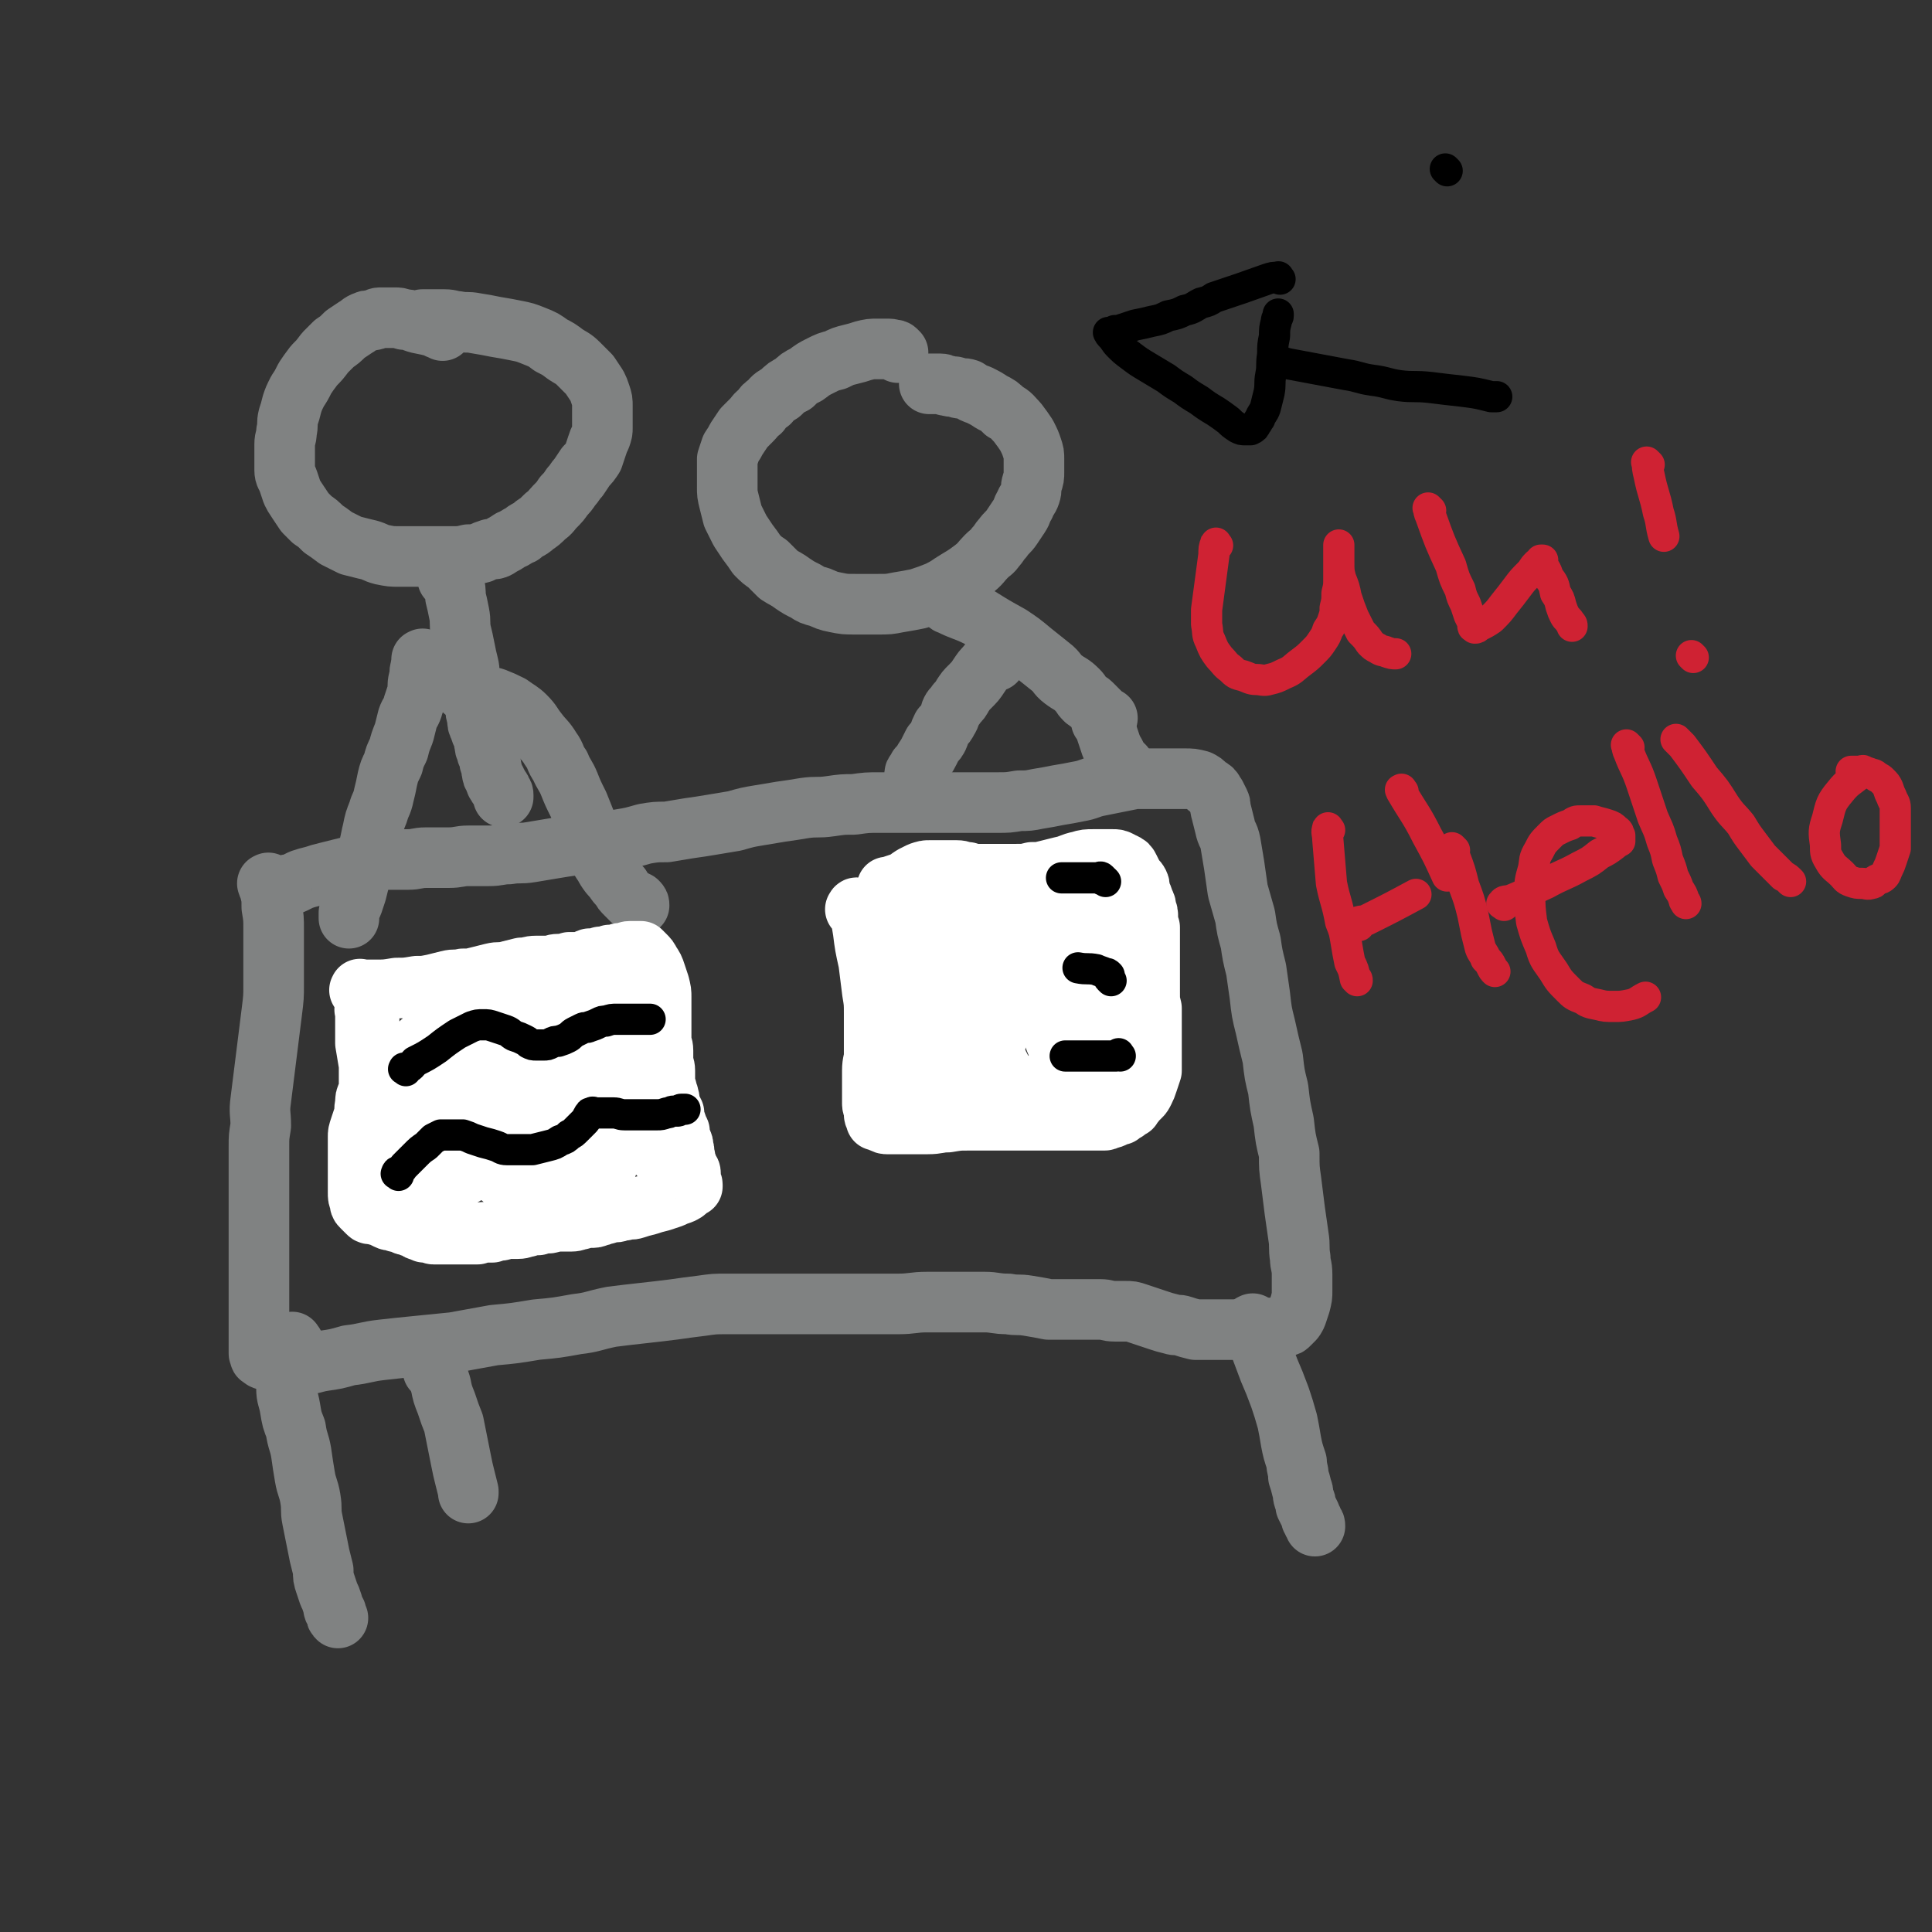 <svg viewBox='0 0 1052 1052' version='1.1' xmlns='http://www.w3.org/2000/svg' xmlns:xlink='http://www.w3.org/1999/xlink'><rect x="0" y="0" width="1052" height="1052" fill="#333333" stroke="none"/><g fill='none' stroke='#808282' stroke-width='33' stroke-linecap='round' stroke-linejoin='round'><path d='M147,482c-1,-1 -1,-2 -1,-1 -1,0 0,0 0,1 0,1 1,1 1,3 1,4 1,4 1,9 1,6 1,6 1,12 0,8 0,8 0,15 0,7 0,7 0,15 0,7 0,7 -1,15 -1,8 -1,8 -2,16 -1,8 -1,8 -2,16 -1,8 -1,8 -2,16 -1,7 0,7 0,14 -1,6 -1,6 -1,11 0,5 0,5 0,10 0,4 0,4 0,8 0,4 0,4 0,8 0,3 0,3 0,7 0,4 0,4 0,8 0,4 0,4 0,8 0,3 0,3 0,7 0,3 0,3 0,6 0,4 0,4 0,7 0,3 0,3 0,5 0,3 0,3 0,6 0,3 0,3 0,5 0,3 0,3 0,5 0,3 0,3 0,5 0,3 0,3 0,5 0,3 0,3 0,5 0,2 0,2 0,4 0,1 0,1 0,2 0,0 0,0 0,1 0,0 0,0 0,0 0,1 0,1 0,1 1,1 0,2 1,2 2,2 2,1 5,2 4,1 3,2 8,2 4,1 5,0 9,0 6,0 6,-1 12,-2 7,-1 7,-1 14,-3 9,-1 9,-2 18,-3 9,-1 9,-1 19,-2 10,-1 10,-1 20,-2 11,-2 11,-2 22,-4 11,-1 11,-1 23,-3 11,-1 11,-1 22,-3 9,-1 9,-2 19,-4 8,-1 8,-1 17,-2 9,-1 9,-1 17,-2 7,-1 7,-1 15,-2 7,-1 7,-1 14,-1 8,0 8,0 15,0 7,0 7,0 14,0 7,0 7,0 15,0 9,0 9,0 18,0 7,0 7,0 15,0 8,0 8,0 16,0 8,0 8,-1 16,-1 8,0 8,0 15,0 8,0 8,0 16,0 6,0 6,1 13,1 5,1 5,0 11,1 6,1 6,1 11,2 5,0 5,0 10,0 5,0 5,0 10,0 4,0 4,0 8,0 4,0 4,1 8,1 3,0 3,0 6,0 3,0 3,0 6,1 3,1 3,1 6,2 3,1 3,1 6,2 3,1 3,1 7,2 3,1 3,0 6,1 3,1 3,1 7,2 4,0 4,0 8,0 4,0 4,0 8,0 4,0 4,0 9,0 3,0 3,0 7,0 3,0 3,0 6,0 2,0 2,-1 4,-1 2,0 2,0 4,0 1,0 1,0 3,-1 1,0 1,0 2,-1 1,-1 1,-1 2,-2 1,-1 1,-1 2,-3 1,-3 1,-3 2,-6 1,-4 1,-4 1,-7 0,-5 0,-5 0,-9 0,-5 -1,-5 -1,-9 -1,-6 0,-6 -1,-12 -1,-7 -1,-7 -2,-14 -1,-8 -1,-8 -2,-16 -1,-7 -1,-7 -1,-15 -2,-8 -2,-8 -3,-17 -2,-9 -2,-9 -3,-18 -2,-8 -2,-8 -3,-17 -2,-8 -2,-8 -4,-17 -2,-8 -2,-8 -3,-17 -1,-7 -1,-7 -2,-14 -2,-8 -2,-8 -3,-15 -2,-7 -2,-7 -3,-14 -2,-7 -2,-7 -4,-14 -1,-7 -1,-7 -2,-14 -1,-6 -1,-6 -2,-12 -1,-5 -2,-4 -3,-9 -1,-4 -1,-4 -2,-8 -1,-3 0,-3 -1,-5 -1,-2 -1,-2 -2,-4 -1,-1 -1,-2 -2,-3 -1,-1 -2,-1 -3,-2 -2,-2 -2,-2 -4,-3 -4,-1 -4,-1 -8,-1 -5,0 -5,0 -9,0 -5,0 -5,0 -9,0 -4,0 -5,0 -9,0 -5,1 -5,1 -10,2 -5,1 -5,1 -10,2 -5,1 -5,2 -11,3 -5,1 -5,1 -11,2 -5,1 -5,1 -11,2 -5,1 -5,1 -10,1 -6,1 -6,1 -12,1 -7,0 -7,0 -14,0 -7,0 -7,0 -13,0 -6,0 -6,0 -12,0 -7,0 -7,0 -13,0 -6,0 -6,0 -12,0 -7,0 -7,0 -14,1 -6,0 -6,0 -13,1 -7,1 -7,0 -14,1 -6,1 -6,1 -13,2 -6,1 -6,1 -12,2 -6,1 -6,1 -13,3 -6,1 -6,1 -12,2 -6,1 -6,1 -13,2 -6,1 -6,1 -12,2 -6,0 -6,0 -12,1 -7,2 -7,2 -13,3 -6,1 -6,1 -12,2 -6,1 -6,1 -12,1 -7,1 -7,1 -13,2 -6,1 -6,1 -12,2 -6,1 -6,0 -12,1 -5,0 -5,1 -11,1 -5,0 -5,0 -11,0 -5,0 -5,1 -11,1 -6,0 -6,0 -12,0 -5,0 -5,1 -10,1 -5,0 -5,0 -10,0 -5,0 -5,0 -9,1 -4,1 -4,1 -8,2 -5,1 -5,1 -9,2 -4,1 -4,1 -8,2 -4,1 -4,1 -7,2 -4,1 -4,1 -7,2 -2,1 -2,1 -4,2 -2,1 -2,0 -4,1 -1,0 -1,0 -2,1 -1,0 0,1 -1,1 '/><path d='M160,732c-1,-1 -1,-2 -1,-1 -1,0 0,1 0,1 0,0 -2,-1 -2,0 -1,2 -1,3 -1,5 0,4 0,4 0,8 0,5 0,6 0,11 0,5 1,5 2,11 1,6 1,6 3,11 1,7 2,7 3,13 1,7 1,7 2,13 1,6 2,6 3,12 1,6 0,6 1,11 1,5 1,5 2,10 1,5 1,5 2,10 1,4 1,4 2,8 0,4 0,4 1,7 1,3 1,3 2,6 1,2 1,2 2,5 1,3 0,3 2,5 0,2 0,2 1,3 '/><path d='M237,747c-1,-1 -2,-1 -1,-1 0,-1 0,-1 1,0 1,1 1,1 1,2 1,3 1,3 2,6 1,5 1,5 3,10 2,6 2,6 4,11 1,5 1,5 2,10 1,5 1,5 2,10 1,5 1,5 2,9 1,4 1,4 2,8 0,0 0,0 0,1 '/><path d='M683,722c-1,-1 -1,-2 -1,-1 -1,0 0,0 0,1 1,4 1,4 3,8 3,8 3,8 6,16 3,7 3,7 6,15 2,6 2,6 4,13 1,5 1,5 2,11 1,5 1,5 3,11 0,4 1,4 1,8 1,3 1,3 2,7 1,2 0,2 1,5 1,2 1,2 1,4 1,2 1,2 2,4 1,2 1,2 1,3 1,1 1,1 1,2 1,1 1,1 1,2 '/><path d='M241,180c-1,-1 -1,-1 -1,-1 -1,-1 -1,0 -1,0 -1,0 -1,-1 -2,-1 -4,-1 -4,-1 -9,-2 -4,-1 -4,-2 -8,-2 -3,-1 -3,-1 -5,-1 -2,0 -2,0 -4,0 -2,0 -2,0 -4,0 -2,0 -2,1 -3,1 -3,1 -3,0 -5,1 -3,1 -3,2 -5,3 -3,2 -3,2 -6,4 -3,3 -3,3 -6,5 -3,3 -3,3 -5,5 -3,4 -3,4 -6,7 -3,4 -3,4 -5,7 -2,4 -2,4 -4,7 -2,4 -2,4 -3,7 -1,4 -1,4 -2,7 -1,4 0,4 -1,8 0,4 -1,3 -1,7 0,4 0,4 0,8 0,3 0,3 0,6 0,3 1,3 2,6 1,3 1,3 2,6 1,2 1,2 3,5 2,3 2,3 4,6 2,2 2,2 4,4 3,2 3,2 6,5 3,2 3,2 7,5 4,2 4,2 8,4 4,1 4,1 8,2 5,1 5,2 9,3 5,1 5,1 9,1 6,0 6,0 11,0 5,0 5,0 10,0 4,0 4,0 9,0 4,0 4,0 8,-1 3,0 3,0 7,-1 2,-1 2,-1 5,-2 3,0 3,0 6,-2 2,-1 2,-1 5,-3 3,-1 3,-2 6,-3 3,-3 4,-2 7,-5 3,-2 3,-2 6,-5 3,-2 3,-3 5,-5 3,-3 3,-3 5,-6 2,-2 2,-2 4,-5 2,-2 2,-3 4,-5 2,-3 2,-3 4,-6 2,-2 2,-2 4,-5 1,-3 1,-3 2,-6 1,-3 1,-3 2,-5 1,-3 1,-3 1,-5 0,-3 0,-3 0,-6 0,-3 0,-3 0,-6 0,-3 0,-3 -1,-6 -1,-3 -1,-3 -2,-5 -2,-3 -2,-3 -4,-6 -3,-3 -3,-3 -6,-6 -3,-3 -4,-3 -7,-5 -4,-3 -4,-3 -8,-5 -4,-3 -4,-3 -9,-5 -5,-2 -5,-2 -10,-3 -5,-1 -5,-1 -11,-2 -5,-1 -5,-1 -11,-2 -5,-1 -5,0 -10,-1 -3,0 -3,-1 -7,-1 -3,0 -3,0 -6,0 -2,0 -2,0 -4,0 -1,0 -1,0 -2,0 '/><path d='M245,316c-1,-1 -2,-1 -1,-1 0,-1 0,0 1,0 1,1 1,1 2,2 1,4 1,4 1,8 1,4 1,4 2,9 1,5 0,5 1,10 1,4 1,4 2,9 1,5 1,5 2,9 1,4 0,4 1,8 1,4 1,4 2,8 1,4 0,4 1,7 0,3 0,3 1,6 0,3 0,3 1,5 1,3 1,3 2,5 1,2 0,2 1,4 0,2 0,2 1,4 0,2 1,2 1,3 1,2 0,2 1,4 1,2 0,2 1,4 0,2 0,2 1,3 0,1 0,1 1,2 0,2 0,1 1,2 0,1 0,1 1,2 1,1 1,1 1,2 1,1 1,1 1,2 0,1 0,1 0,1 '/><path d='M231,360c-1,-1 -1,-2 -1,-1 -1,0 0,0 0,1 0,2 -1,2 -1,4 -1,3 0,3 -1,6 -1,4 0,4 -1,8 -1,3 -1,3 -2,6 -1,4 -2,4 -3,7 -1,4 -1,4 -2,8 -2,5 -2,5 -3,9 -2,4 -2,4 -3,8 -2,4 -2,4 -3,8 -1,5 -1,5 -2,9 -1,5 -2,5 -3,9 -2,5 -2,5 -3,10 -1,4 -1,5 -2,9 -1,5 -2,4 -3,9 -1,4 -1,4 -2,8 -1,4 -1,4 -2,8 -1,3 -1,3 -2,6 -1,2 -1,2 -2,5 0,1 0,1 0,2 0,0 0,0 0,1 '/><path d='M254,377c-1,-1 -2,-1 -1,-1 0,-1 0,0 1,0 3,1 3,1 6,2 5,1 5,1 9,2 5,2 5,2 9,4 4,3 5,3 8,6 4,4 3,4 7,9 3,4 4,4 7,9 3,4 2,5 5,9 2,5 3,5 5,10 2,5 2,5 5,11 2,5 2,5 4,10 2,5 2,5 4,9 1,4 1,5 3,9 1,3 2,3 4,7 2,3 2,3 4,5 2,3 2,3 4,5 1,2 1,2 3,4 1,1 1,1 3,3 1,0 1,0 3,1 1,1 1,1 1,2 '/><path d='M489,192c-1,-1 -1,-1 -1,-1 -1,-1 -1,0 -1,0 -1,0 -1,-1 -3,-1 -3,0 -3,0 -6,0 -4,0 -4,0 -8,1 -3,1 -3,1 -7,2 -4,1 -4,1 -8,3 -4,1 -4,1 -8,3 -4,2 -4,2 -8,5 -4,2 -4,2 -7,5 -4,2 -4,2 -7,5 -3,2 -4,2 -6,5 -3,2 -3,2 -5,5 -3,2 -2,2 -5,5 -2,2 -2,2 -4,4 -2,3 -2,3 -4,6 -1,2 -1,2 -3,5 -1,3 -1,3 -2,6 0,3 0,4 0,7 0,4 0,4 0,8 0,4 0,4 1,8 1,4 1,4 2,8 2,4 2,4 4,8 2,3 2,3 4,6 3,4 3,4 5,7 3,3 3,3 6,5 3,3 3,3 6,6 3,2 4,2 8,5 3,2 3,2 7,4 3,2 3,2 7,3 5,2 4,2 9,3 5,1 5,1 11,1 6,0 6,0 12,0 6,0 6,0 11,-1 6,-1 6,-1 11,-2 6,-2 6,-2 11,-4 6,-3 5,-3 10,-6 5,-3 5,-3 9,-6 4,-3 4,-4 7,-7 3,-3 3,-2 5,-5 2,-2 2,-3 4,-5 2,-3 3,-3 5,-6 2,-3 2,-3 4,-6 2,-3 1,-3 3,-6 1,-3 2,-3 3,-6 1,-3 0,-3 1,-6 1,-3 1,-3 1,-6 0,-3 0,-3 0,-7 0,-3 0,-3 -1,-6 -1,-3 -1,-3 -3,-7 -2,-3 -2,-3 -5,-7 -3,-3 -3,-4 -7,-6 -3,-3 -3,-3 -7,-5 -3,-2 -3,-2 -7,-4 -3,-1 -3,-1 -6,-3 -3,-1 -3,0 -6,-1 -2,-1 -2,0 -5,-1 -2,0 -2,-1 -4,-1 -2,0 -2,0 -3,0 -1,0 -1,0 -2,0 -1,0 -1,0 -1,0 '/><path d='M517,329c-1,-1 -2,-2 -1,-1 0,0 0,1 1,1 8,4 8,3 16,7 8,5 8,5 17,10 6,4 6,4 12,9 5,4 5,4 10,8 4,3 3,4 7,7 4,3 4,2 8,6 2,2 1,2 4,5 1,1 2,1 3,2 2,2 2,2 3,3 2,2 2,2 3,3 1,1 1,1 1,2 1,0 1,0 2,0 0,0 -1,1 -1,1 '/><path d='M601,394c-1,-1 -2,-2 -1,-1 0,0 1,0 1,1 1,3 1,3 2,6 1,3 1,3 2,6 1,2 1,3 2,4 1,2 1,2 2,4 1,1 1,1 2,2 0,0 0,0 0,0 0,0 0,1 0,1 0,0 1,0 1,0 '/><path d='M542,360c-1,-1 -1,-2 -1,-1 -1,0 -1,0 -1,1 -1,2 -2,1 -3,3 -2,2 -2,2 -4,5 -2,3 -2,3 -5,6 -2,2 -2,2 -4,5 -1,2 -1,2 -3,4 -1,2 -2,2 -3,4 -1,2 0,2 -2,5 -1,2 -1,2 -3,4 -1,2 -1,2 -2,5 -1,2 -1,2 -3,4 -1,2 -1,2 -2,4 -1,2 -1,2 -3,5 -1,2 -1,2 -3,4 0,1 0,1 -1,2 -1,1 -1,1 -1,2 '/></g>
<g fill='none' stroke='#FFFFFF' stroke-width='33' stroke-linecap='round' stroke-linejoin='round'><path d='M197,540c-1,-1 -2,-1 -1,-1 0,-1 0,0 1,0 3,0 3,0 7,0 6,0 6,0 12,-1 5,0 5,0 11,-1 4,0 4,0 9,-1 4,-1 4,-1 8,-2 4,-1 4,0 8,-1 4,0 4,0 8,-1 4,-1 4,-1 8,-2 4,-1 4,0 8,-1 4,-1 4,-1 8,-2 4,0 4,-1 8,-1 3,0 3,0 6,0 3,0 3,-1 6,-1 3,0 3,0 6,-1 3,0 3,0 6,0 2,0 2,-1 5,-2 3,0 3,0 6,-1 2,0 2,0 5,-1 2,0 1,0 3,0 2,-1 2,-1 4,-1 2,0 2,-1 4,-1 1,0 1,0 2,0 1,0 1,0 2,0 0,0 0,0 1,0 0,0 0,0 0,0 1,0 1,0 1,0 1,1 1,1 2,2 2,2 2,2 3,4 2,3 2,3 3,6 1,3 1,3 2,6 1,4 1,4 1,7 0,3 0,3 0,6 0,3 0,3 0,6 0,2 0,2 0,5 0,3 0,3 0,7 0,2 1,2 1,5 0,3 0,3 0,6 0,2 1,2 1,5 0,2 0,2 0,5 0,2 0,2 1,5 0,2 1,2 1,4 1,2 0,2 1,5 1,2 1,2 2,4 0,3 0,3 1,5 1,3 1,3 2,5 0,2 0,2 1,5 1,2 1,2 1,4 1,2 0,2 1,5 0,2 0,2 1,4 0,1 0,1 1,3 0,1 1,0 1,2 0,1 0,1 0,3 0,1 0,1 0,2 0,0 0,0 0,0 0,1 1,0 1,1 0,0 0,0 0,1 0,0 -1,-1 -1,-1 -1,1 -1,2 -2,3 -1,1 -1,1 -3,2 -3,1 -3,1 -5,2 -3,1 -3,1 -6,2 -4,1 -4,1 -7,2 -4,1 -4,1 -7,2 -3,1 -3,0 -6,1 -3,0 -3,1 -5,1 -2,0 -2,0 -5,1 -2,0 -2,1 -4,1 -2,1 -2,1 -5,1 -2,0 -2,0 -5,1 -2,0 -2,1 -5,1 -2,0 -2,0 -5,0 -3,0 -3,0 -7,1 -3,0 -3,0 -6,1 -3,0 -3,0 -6,1 -2,0 -2,1 -5,1 -3,0 -3,0 -6,0 -2,0 -2,1 -4,1 -2,0 -2,0 -4,1 -2,0 -2,0 -4,0 -2,0 -2,0 -4,1 -1,0 -1,0 -3,0 -2,0 -2,0 -4,0 -1,0 -1,0 -2,0 -1,0 -1,0 -1,0 -2,0 -2,0 -3,0 0,0 0,0 -1,0 -1,0 -1,0 -2,0 -1,0 -1,0 -2,0 -1,0 -1,0 -2,0 -1,0 -1,0 -1,0 -1,0 -1,0 -2,0 -1,0 -1,0 -1,0 -1,0 -1,-1 -2,-1 -1,0 -1,0 -1,0 -1,0 -1,0 -2,0 -1,-1 -1,-1 -2,-1 -1,0 -1,0 -2,-1 -2,-1 -2,-1 -3,-1 -1,-1 -1,-1 -3,-1 -1,0 -1,-1 -2,-1 -2,-1 -2,0 -4,-1 -2,-1 -2,0 -4,-1 -2,-1 -2,-1 -4,-2 -1,0 -1,0 -3,-1 -1,0 -1,0 -2,0 -1,0 -1,0 -2,-1 0,0 0,0 -1,-1 -1,-1 -1,-1 -2,-2 -1,-1 -1,-1 -1,-3 -1,-2 -1,-2 -1,-5 0,-3 0,-3 0,-6 0,-3 0,-3 0,-6 0,-3 0,-3 0,-6 0,-3 0,-3 0,-6 0,-3 0,-3 0,-6 0,-2 0,-2 1,-5 1,-3 1,-3 2,-6 1,-3 0,-3 1,-7 0,-3 0,-3 1,-5 1,-3 1,-3 1,-6 0,-3 0,-3 0,-6 0,-3 0,-3 0,-6 0,-2 0,-2 0,-5 0,-2 0,-2 0,-4 0,-2 0,-2 0,-4 0,-2 0,-2 0,-4 0,-1 0,-1 0,-3 0,-1 0,-1 0,-3 0,-1 -1,-1 -1,-2 0,-1 0,-2 0,-2 0,-1 -1,0 -1,-1 -1,0 0,-2 0,-1 0,3 0,4 0,8 0,6 0,6 0,11 1,6 1,6 2,12 2,6 2,6 3,11 2,6 1,6 3,12 2,5 2,5 4,9 2,4 2,4 4,8 2,4 1,4 3,7 1,3 1,3 3,5 1,2 2,1 3,3 1,1 0,1 1,2 1,1 1,1 1,2 0,0 0,1 0,1 0,1 1,1 1,1 1,-1 2,-1 3,-3 2,-2 2,-2 3,-5 1,-5 2,-5 3,-9 1,-6 1,-6 1,-11 0,-5 0,-5 0,-11 0,-4 0,-4 0,-8 0,-3 0,-3 0,-6 0,-2 0,-2 0,-4 0,-1 0,-1 0,-2 0,0 0,-1 0,-1 0,0 -1,0 -1,0 0,-1 0,-1 0,-3 0,-1 0,-1 0,-2 0,-1 0,-1 0,-3 0,0 0,0 0,-1 0,0 0,0 0,0 0,-1 0,-1 0,-2 0,-1 0,-1 0,-2 0,0 0,0 0,-1 0,0 0,0 0,0 0,-1 -1,-1 -1,-1 0,-1 0,-1 0,-1 0,-1 -1,0 -2,0 -1,1 -2,1 -3,2 -3,3 -3,3 -5,6 -3,5 -3,5 -4,11 -2,7 -1,7 -2,14 0,7 0,7 0,14 0,5 -1,5 0,10 0,4 1,4 2,9 1,3 1,3 3,6 1,2 1,2 3,4 2,2 3,2 6,3 2,0 2,0 5,0 3,0 3,1 5,0 4,-1 4,-1 7,-3 3,-1 3,-1 6,-4 3,-2 3,-2 5,-5 3,-3 3,-4 5,-7 2,-4 1,-4 3,-9 1,-5 1,-5 2,-10 0,-5 1,-5 1,-11 0,-6 0,-6 0,-12 0,-5 0,-5 0,-10 -1,-4 -1,-4 -2,-8 -1,-3 -1,-3 -2,-5 -1,-2 -1,-2 -2,-3 -1,-2 -1,-2 -2,-2 -1,-1 -1,-1 -1,-1 -1,0 -1,0 -2,0 -2,0 -2,0 -3,0 -3,2 -3,2 -4,4 -3,4 -3,4 -4,8 -1,6 0,6 0,13 0,7 0,7 1,15 2,8 2,8 5,16 3,7 3,7 6,15 3,5 3,5 6,10 2,4 2,4 5,6 2,2 3,2 5,3 3,1 3,1 5,1 3,0 3,0 6,-1 3,-2 3,-2 6,-5 4,-3 4,-3 7,-7 3,-4 3,-4 5,-9 3,-6 3,-6 4,-13 1,-7 1,-7 1,-14 0,-7 0,-7 0,-15 0,-6 0,-6 -1,-12 0,-4 0,-4 -1,-9 -1,-2 -1,-2 -2,-5 0,-1 0,-2 -1,-2 -1,-1 -1,-1 -2,-1 -1,0 0,-1 -1,-1 -1,0 -2,0 -3,1 -2,2 -3,2 -4,4 -3,5 -2,6 -4,11 -1,7 -1,7 -2,13 -1,7 0,7 0,14 0,6 0,6 2,12 1,5 1,5 4,10 2,4 2,4 4,8 3,3 3,3 6,6 2,2 2,2 5,4 3,2 3,2 6,3 2,0 2,0 5,0 2,0 2,0 3,0 2,0 2,0 3,-1 2,-2 2,-2 3,-5 2,-3 2,-3 2,-7 1,-4 1,-4 1,-9 0,-7 0,-7 0,-13 -1,-7 -2,-7 -3,-14 -2,-6 -1,-7 -3,-13 -1,-5 -2,-5 -3,-10 -1,-4 -1,-4 -2,-7 0,-2 -1,-2 -1,-4 0,0 0,-1 0,0 0,0 0,0 0,1 0,6 0,6 1,12 1,7 2,7 3,14 1,6 1,6 3,12 1,5 1,5 3,10 1,3 1,3 2,6 1,2 1,2 2,4 1,1 1,1 1,2 1,1 1,1 2,1 0,0 0,0 0,0 1,-1 1,-1 2,-3 2,-3 2,-3 3,-7 1,-5 1,-6 1,-11 0,-8 0,-8 -1,-15 -1,-8 -2,-8 -4,-16 -2,-7 -2,-7 -4,-13 -1,-4 -1,-4 -2,-7 -1,-2 -1,-2 -2,-4 -1,-1 0,-2 -1,-2 -1,-1 -1,0 -2,0 -2,0 -2,0 -4,1 -3,1 -3,1 -5,4 -4,3 -4,3 -7,7 -3,3 -3,3 -7,7 -2,2 -2,3 -5,6 -1,2 -2,2 -3,3 -2,2 -2,3 -4,4 -2,2 -2,2 -3,2 -2,1 -2,2 -3,2 -2,0 -2,0 -3,0 -2,0 -2,1 -3,1 -2,0 -2,0 -3,-1 -1,-1 -1,0 -2,-1 -2,-2 -2,-2 -3,-4 -1,-2 -1,-2 -1,-3 0,-2 -1,-2 -1,-4 0,-2 0,-2 1,-4 1,-3 1,-3 2,-5 2,-3 2,-3 4,-5 2,-2 2,-3 5,-4 3,-2 3,-2 6,-2 3,0 3,0 5,1 4,2 5,1 8,4 4,4 4,4 7,9 4,6 3,6 6,13 2,6 3,6 4,13 1,6 1,7 2,13 1,5 1,6 2,11 1,4 1,4 2,9 1,3 1,3 1,6 0,1 0,1 0,3 0,0 0,0 0,1 0,0 0,0 0,0 '/><path d='M467,496c-1,-1 -2,-1 -1,-1 0,-1 1,-1 1,0 2,5 2,6 3,12 1,8 1,8 3,17 1,8 1,8 2,16 1,6 1,6 1,12 0,6 0,6 0,12 0,5 0,5 0,10 0,4 -1,4 -1,9 0,3 0,3 0,7 0,3 0,3 0,6 0,3 0,3 0,5 0,2 1,2 1,3 0,2 0,2 0,3 0,1 1,1 1,2 0,1 0,1 0,1 0,0 1,0 1,0 1,0 1,1 2,1 2,1 2,1 3,1 3,0 3,0 5,0 4,0 4,0 8,0 5,0 5,0 9,0 6,0 6,-1 11,-1 6,-1 6,-1 11,-1 6,0 6,0 12,0 5,0 5,0 10,0 5,0 5,0 10,0 4,0 4,0 8,0 4,0 4,0 8,0 2,0 2,0 5,0 3,0 3,0 6,0 2,0 2,0 5,0 2,0 2,0 4,0 1,0 1,0 3,0 1,0 1,0 3,0 1,0 1,0 3,-1 1,0 1,0 3,-1 1,-1 1,-1 3,-1 1,-1 1,-1 3,-2 1,-1 1,-1 3,-2 1,-2 1,-1 2,-3 1,-1 1,-1 3,-3 1,-1 1,-1 2,-3 1,-2 1,-2 2,-5 1,-3 1,-3 2,-6 0,-4 0,-4 0,-8 0,-4 0,-4 0,-8 0,-4 0,-5 0,-9 0,-4 0,-4 0,-9 -1,-4 -1,-4 -1,-9 0,-4 0,-4 0,-8 0,-4 0,-4 0,-9 0,-3 0,-3 0,-7 0,-3 0,-3 0,-6 0,-3 0,-3 0,-5 -1,-3 -1,-3 -1,-5 0,-3 0,-3 -1,-5 0,-2 0,-2 -1,-4 -1,-3 -1,-3 -2,-5 -1,-3 0,-3 -1,-5 -1,-2 -2,-2 -3,-4 -1,-2 -1,-2 -2,-4 -1,-2 -1,-2 -3,-3 -1,0 -1,0 -2,-1 -2,-1 -2,-1 -4,-1 -3,0 -3,0 -5,0 -3,0 -3,0 -6,0 -3,0 -4,0 -7,1 -5,1 -5,2 -10,3 -4,1 -4,1 -8,2 -4,1 -4,1 -8,1 -4,1 -4,1 -9,1 -3,0 -3,0 -7,0 -3,0 -3,0 -6,0 -3,0 -3,0 -7,0 -3,0 -3,0 -6,-1 -3,0 -3,-1 -6,-1 -2,0 -2,0 -5,0 -2,0 -2,0 -5,0 -2,0 -2,0 -5,0 -2,0 -2,0 -5,1 -2,1 -2,1 -4,2 -3,2 -3,2 -5,4 -3,4 -4,4 -6,9 -2,6 -2,7 -3,13 -1,8 -1,8 -1,16 0,8 0,8 1,16 0,8 0,8 2,15 1,7 1,7 3,14 1,6 1,6 3,11 2,4 3,4 5,7 2,3 2,3 3,4 3,2 3,2 5,3 3,1 3,1 6,0 3,-2 4,-2 7,-5 3,-3 3,-3 6,-8 2,-5 2,-5 4,-10 2,-6 2,-6 3,-12 1,-6 1,-6 1,-12 0,-6 0,-6 -1,-12 -1,-5 -1,-5 -2,-11 -2,-4 -2,-4 -4,-8 -2,-4 -1,-4 -3,-7 -1,-2 -2,-2 -3,-4 -1,-2 -2,-2 -3,-3 -1,-1 -1,-2 -1,-2 -1,-1 -1,0 -1,1 -1,5 -2,5 -2,11 0,8 1,8 1,17 1,9 0,9 1,19 1,9 1,9 3,18 1,8 1,8 3,16 1,5 2,5 4,10 1,3 1,3 2,6 0,1 0,2 1,3 1,0 1,0 2,0 1,0 1,0 2,0 2,-1 2,-1 4,-3 3,-4 3,-4 5,-9 2,-7 2,-7 3,-15 1,-9 0,-9 0,-19 0,-9 1,-9 0,-18 0,-8 0,-8 -2,-16 -1,-6 -2,-5 -4,-11 -1,-4 -1,-5 -2,-9 -1,-2 -1,-2 -2,-4 -1,-1 -2,-1 -2,-2 -1,-1 0,-1 0,-1 0,-1 -1,0 -1,1 -2,3 -2,3 -3,6 -1,9 -1,9 -1,18 1,10 1,10 3,19 2,10 2,10 5,19 3,9 3,9 6,18 3,6 3,6 6,12 3,5 3,5 6,8 2,3 3,3 5,4 2,1 3,1 5,1 3,-1 4,-1 7,-3 4,-4 4,-5 7,-10 4,-7 4,-7 6,-15 3,-9 3,-9 4,-18 1,-9 1,-9 1,-19 0,-8 0,-8 -1,-16 0,-5 0,-6 -1,-11 -1,-3 -1,-3 -2,-6 -1,-3 -1,-3 -2,-5 -1,-2 -1,-2 -2,-3 -1,-1 -1,-1 -2,-1 -1,0 -2,0 -2,1 -2,4 -3,4 -4,9 -1,7 -1,7 -1,15 0,8 0,8 0,17 0,8 1,8 2,16 1,7 0,7 2,14 1,7 2,6 4,13 1,4 1,4 3,8 1,2 1,2 2,4 1,1 1,1 2,2 0,0 0,0 1,1 0,0 0,-1 0,-1 1,-1 2,0 3,-2 2,-3 2,-3 4,-7 1,-5 1,-5 2,-11 1,-6 1,-6 1,-13 0,-7 0,-7 0,-13 0,-7 0,-7 -1,-14 -1,-6 -1,-6 -2,-12 -1,-4 -1,-5 -2,-9 -1,-3 -1,-3 -2,-7 -1,-2 -1,-2 -1,-3 -1,-1 0,-2 0,-1 0,5 0,6 0,12 0,8 0,8 0,15 0,7 0,7 0,14 0,6 0,6 0,12 0,4 0,4 0,9 0,3 0,3 1,7 0,4 0,4 1,7 0,2 0,2 1,4 1,2 1,2 2,4 0,0 -1,1 -1,1 1,-2 1,-3 2,-6 1,-5 1,-5 1,-9 0,-6 0,-6 -1,-11 -1,-7 -1,-7 -3,-13 -2,-7 -2,-7 -4,-14 -2,-6 -2,-6 -5,-11 -2,-4 -2,-4 -4,-8 -2,-3 -2,-3 -4,-6 -2,-2 -2,-2 -4,-4 -1,-1 -1,-1 -3,-2 -2,-1 -2,-1 -4,-2 -1,-1 -1,0 -3,-1 -2,-1 -2,-1 -4,-2 -2,0 -2,0 -4,0 -2,0 -2,-1 -3,-1 -2,0 -2,0 -3,0 -1,0 -1,-1 -2,-1 -2,0 -2,0 -3,0 -2,0 -2,0 -3,0 -1,0 -1,-1 -3,-1 -2,0 -2,0 -4,0 -2,0 -2,-1 -4,-1 -3,0 -3,0 -6,0 -3,0 -3,0 -7,0 -3,0 -3,0 -6,0 -3,0 -3,0 -6,0 -2,0 -2,0 -4,0 -2,0 -2,0 -3,0 -2,0 -2,0 -3,0 -1,0 -1,0 -1,0 -1,0 0,-1 -1,-1 -1,-1 -1,0 -2,0 -1,0 -1,-1 -1,-1 -1,-1 -2,0 -2,-1 -1,0 -1,-1 -1,-1 0,0 1,0 1,0 3,-1 3,-1 6,-2 4,-1 5,-1 9,-1 5,-1 5,-1 10,-1 5,0 5,0 11,0 5,0 5,0 11,0 6,0 6,0 12,0 5,0 5,0 11,0 5,0 5,0 10,0 4,0 4,0 8,0 3,0 3,0 6,0 2,0 2,0 4,0 2,0 2,0 4,1 1,0 1,0 3,1 1,0 1,0 2,1 0,0 0,0 1,1 0,0 0,-1 0,-1 1,1 1,1 1,3 1,3 1,3 2,6 1,6 1,6 1,11 1,6 1,6 1,12 0,6 0,6 0,11 0,5 0,5 0,10 0,5 0,5 1,10 1,6 1,6 1,11 1,4 1,4 2,9 1,4 0,4 1,8 1,3 1,3 2,5 0,2 1,2 1,3 0,1 0,1 0,2 '/><path d='M350,608c-1,-1 -2,-1 -1,-1 0,-1 1,-1 1,0 2,3 1,3 2,7 2,4 2,4 4,9 1,2 1,2 2,4 1,1 1,1 1,2 '/></g>
<g fill='none' stroke='#000000' stroke-width='17' stroke-linecap='round' stroke-linejoin='round'><path d='M217,640c-1,-1 -2,-1 -1,-1 0,-1 0,-1 1,-1 2,-1 2,-2 3,-3 3,-3 3,-3 6,-6 3,-3 3,-3 6,-5 2,-2 2,-2 4,-4 2,-1 2,-1 4,-2 2,0 2,0 4,0 2,0 2,0 4,0 2,0 2,0 4,0 3,1 3,1 5,2 3,1 3,1 6,2 4,1 4,1 7,2 3,1 3,2 6,2 4,0 4,0 7,0 4,0 4,0 7,0 4,-1 4,-1 8,-2 4,-1 4,-1 7,-3 3,-1 3,-1 5,-3 2,-1 2,-1 4,-3 2,-2 2,-2 4,-4 1,-1 1,-1 2,-3 1,-1 0,-1 1,-1 0,-1 0,-1 1,-1 1,-1 1,0 2,0 2,0 2,0 4,0 3,0 3,0 6,0 3,0 3,1 6,1 3,0 3,0 6,0 3,0 3,0 6,0 3,0 3,0 6,0 2,0 2,0 5,-1 2,0 2,-1 4,-1 1,0 1,0 2,0 1,0 1,-1 2,-1 1,0 1,0 2,0 0,0 0,0 0,0 '/><path d='M221,583c-1,-1 -2,-1 -1,-1 0,-1 0,0 1,0 3,-1 3,-2 5,-4 6,-3 6,-3 12,-7 5,-4 5,-4 11,-8 4,-2 4,-2 8,-4 3,-1 3,-1 6,-1 3,0 3,0 6,1 3,1 3,1 6,2 3,1 3,2 5,3 3,1 3,1 5,2 2,1 2,1 3,2 2,1 2,1 4,1 2,0 2,0 4,0 2,0 2,0 4,-1 2,-1 2,-1 4,-1 3,-1 3,-1 5,-2 2,-1 2,-2 4,-3 2,-1 2,-1 4,-2 2,-1 2,0 4,-1 3,-1 3,-1 5,-2 2,-1 2,-1 4,-1 3,-1 3,-1 6,-1 3,0 3,0 5,0 3,0 3,0 5,0 3,0 3,0 6,0 1,0 1,0 2,0 '/><path d='M610,575c-1,-1 -1,-2 -1,-1 -1,0 0,1 -1,1 -1,0 -1,0 -3,0 -2,0 -2,0 -4,0 -1,0 -1,0 -3,0 -2,0 -2,0 -3,0 -2,0 -2,0 -4,0 -1,0 -1,0 -3,0 -1,0 -1,0 -3,0 -1,0 -1,0 -3,0 -1,0 -1,0 -1,0 -1,0 -1,0 -1,0 '/><path d='M605,534c-1,-1 -1,-1 -1,-1 -1,-1 0,-1 0,-2 -1,-1 -1,-1 -2,-1 -2,-1 -3,-1 -5,-2 -5,-1 -5,0 -10,-1 '/><path d='M602,480c-1,-1 -1,-1 -1,-1 -1,-1 -1,0 -1,0 0,0 0,-1 0,-1 -1,-1 -1,0 -3,0 -2,0 -2,0 -5,0 -3,0 -3,0 -6,0 -4,0 -4,0 -7,0 -1,0 -1,0 -1,0 '/><path d='M788,93c-1,-1 -1,-1 -1,-1 '/><path d='M697,152c-1,-1 -1,-2 -1,-1 -3,0 -3,0 -6,1 -14,5 -14,5 -29,10 -3,2 -3,2 -7,3 -4,2 -4,3 -9,4 -4,2 -4,2 -9,3 -4,2 -4,2 -9,3 -4,1 -4,1 -9,2 -3,1 -3,1 -6,2 -3,1 -3,1 -5,1 -1,1 -1,1 -3,1 0,0 -1,0 0,0 0,1 0,1 1,2 2,2 2,3 4,5 3,3 3,3 7,6 4,3 4,3 9,6 5,3 5,3 10,6 4,3 4,3 9,6 4,3 4,3 9,6 4,3 4,3 9,6 3,2 3,2 7,5 2,2 2,2 5,4 2,1 2,1 4,1 0,0 0,0 1,0 0,0 0,0 0,0 1,0 1,0 2,0 2,-1 2,-1 3,-3 1,-1 1,-2 2,-3 1,-3 2,-3 3,-6 1,-4 1,-4 2,-8 1,-5 0,-5 1,-10 1,-5 0,-5 1,-11 0,-5 0,-5 1,-10 0,-4 0,-4 1,-8 0,-2 1,-2 1,-3 0,-1 0,-1 0,-1 '/><path d='M696,198c-1,-1 -2,-2 -1,-1 2,0 3,0 6,1 16,3 16,3 32,6 7,1 7,2 14,3 8,1 8,2 15,3 8,1 8,0 17,1 8,1 8,1 17,2 8,1 8,1 16,3 1,0 1,0 3,0 '/></g>
<g fill='none' stroke='#CF2233' stroke-width='17' stroke-linecap='round' stroke-linejoin='round'><path d='M663,297c-1,-1 -1,-2 -1,-1 -1,2 -1,3 -1,6 -2,15 -2,15 -4,30 0,4 0,4 0,8 1,5 0,5 2,9 2,5 2,5 5,9 3,3 3,4 6,6 3,3 3,3 7,4 3,1 4,2 7,2 3,0 4,1 7,0 4,-1 4,-1 8,-3 5,-2 5,-3 9,-6 4,-3 4,-3 7,-6 3,-3 3,-3 5,-6 2,-3 2,-3 3,-6 2,-3 2,-3 3,-6 1,-3 1,-3 1,-6 1,-4 1,-4 1,-8 1,-4 1,-4 1,-8 0,-4 0,-4 0,-8 0,-3 0,-3 0,-6 0,-2 0,-2 0,-3 0,-1 0,-2 0,-1 0,0 0,1 0,2 0,3 0,3 0,7 0,5 0,5 1,9 2,5 2,5 3,10 2,6 2,6 4,11 2,4 2,4 4,8 3,3 3,3 5,6 2,2 2,2 4,3 3,2 3,1 5,2 3,1 3,1 5,1 '/><path d='M779,278c-1,-1 -2,-2 -1,-1 0,1 0,2 1,4 5,14 5,14 11,27 2,7 2,7 5,13 1,4 1,4 3,8 1,3 1,3 2,6 1,2 1,2 2,4 0,1 0,1 0,2 0,0 0,0 0,0 0,1 1,0 2,0 0,0 -1,1 -1,1 1,0 1,0 2,-1 4,-2 4,-2 7,-4 4,-4 4,-4 7,-8 4,-5 4,-5 7,-9 3,-4 3,-4 7,-8 2,-2 1,-2 4,-5 0,0 1,0 2,-1 0,0 0,-1 0,-1 0,0 0,0 1,0 0,0 -1,1 -1,1 2,4 3,4 4,8 3,4 3,4 4,9 2,3 2,3 3,7 1,3 1,3 2,5 1,2 2,2 3,4 1,1 1,1 1,2 '/><path d='M898,253c-1,-1 -2,-2 -1,-1 0,2 0,3 1,7 2,10 3,10 5,20 2,6 1,6 3,13 '/><path d='M922,358c-1,-1 -1,-1 -1,-1 '/><path d='M724,452c-1,-1 -1,-2 -1,-1 -1,2 0,3 0,6 1,12 1,12 2,24 2,10 3,10 5,21 2,5 2,5 3,11 1,6 1,6 2,11 2,4 2,4 3,9 1,0 1,0 1,1 '/><path d='M740,504c-1,-1 -2,-1 -1,-1 1,-2 2,-1 5,-2 14,-7 14,-7 27,-14 '/><path d='M764,431c-1,-1 -1,-2 -1,-1 -1,0 0,0 0,1 7,12 8,12 14,24 6,11 6,11 11,22 '/><path d='M819,493c-1,-1 -2,-1 -1,-1 1,-2 2,-1 5,-2 10,-4 10,-5 19,-9 9,-5 9,-4 18,-9 6,-3 6,-3 11,-7 4,-2 4,-2 8,-5 1,-1 1,-1 3,-2 0,-1 0,-1 0,-1 0,-1 0,-1 0,-2 -1,-1 0,-2 -2,-3 -2,-2 -2,-2 -5,-3 -3,-1 -4,-1 -7,-2 -4,0 -4,0 -7,0 -3,0 -3,0 -6,2 -3,1 -3,1 -7,3 -2,1 -2,1 -4,3 -4,4 -4,4 -6,8 -3,5 -2,5 -3,10 -2,7 -2,7 -2,14 0,7 0,7 1,15 2,7 2,7 5,14 2,7 3,7 7,13 3,5 3,5 8,10 3,3 3,3 8,5 3,2 3,2 8,3 4,1 4,1 9,1 4,0 4,0 9,-1 4,-1 4,-2 8,-4 '/><path d='M792,463c-1,-1 -2,-2 -1,-1 0,1 0,2 1,4 3,8 3,8 5,16 3,8 3,8 5,16 1,5 1,5 2,10 1,4 1,4 2,8 1,3 2,3 3,6 2,2 2,2 3,4 1,2 1,2 2,3 '/><path d='M887,407c-1,-1 -2,-2 -1,-1 0,1 0,2 1,4 3,8 4,8 7,17 3,9 3,9 6,18 3,7 3,6 5,13 2,5 2,5 3,10 2,5 2,5 3,9 2,4 2,4 3,7 2,3 2,3 3,6 0,1 1,1 1,2 '/><path d='M914,404c-1,-1 -2,-2 -1,-1 0,0 1,1 3,3 6,8 6,8 12,17 6,7 6,7 11,15 4,6 5,6 9,11 3,5 3,5 6,9 3,4 3,4 6,8 3,3 3,3 6,6 2,2 2,2 5,5 2,1 2,1 4,3 0,0 0,0 0,0 '/><path d='M1016,421c-1,-1 -1,-1 -1,-1 -1,-1 -1,0 -1,0 -1,1 -1,1 -2,2 -5,4 -6,4 -10,9 -5,6 -5,7 -7,15 -2,6 -2,7 -1,14 0,5 0,5 3,10 2,3 3,3 6,6 2,2 2,3 5,4 3,1 3,1 6,1 2,0 3,1 5,0 2,0 1,-1 3,-2 2,-1 2,0 4,-2 1,-1 1,-2 2,-4 1,-2 1,-2 2,-5 1,-3 1,-3 2,-6 0,-4 0,-4 0,-8 0,-4 0,-4 0,-7 0,-3 0,-4 0,-7 0,-3 -1,-3 -2,-6 -1,-2 -1,-2 -2,-5 -1,-2 -1,-2 -3,-4 -1,-1 -1,-1 -3,-2 -2,-2 -2,-1 -4,-2 -3,-1 -3,-1 -6,-1 -2,0 -2,0 -4,0 '/></g>
</svg>